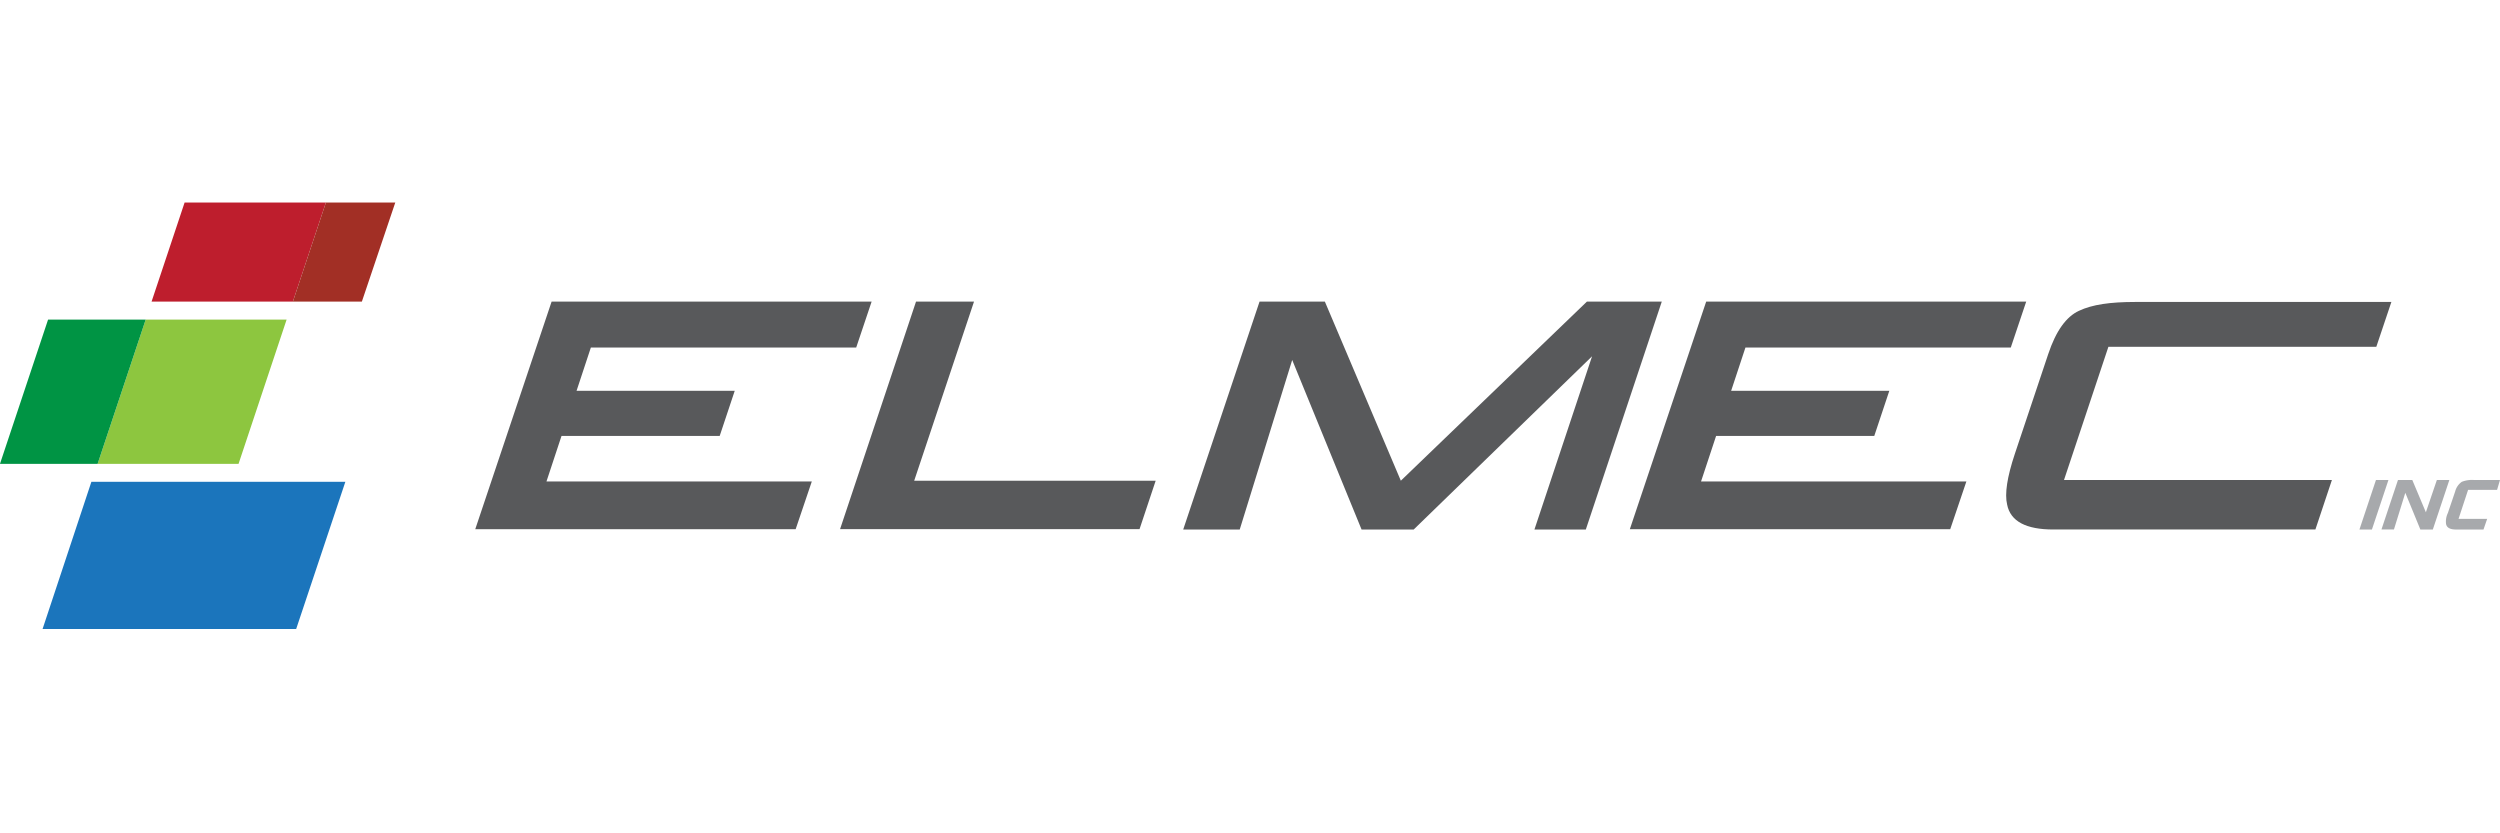 <svg xmlns="http://www.w3.org/2000/svg" xmlns:xlink="http://www.w3.org/1999/xlink" width="414" height="138" viewBox="0 0 414 138"><defs><style>.a{fill:#fff;stroke:#707070;}.b{clip-path:url(#a);}.c{fill:#8dc63f;}.d{fill:#58595b;}.e{fill:#a7a9ac;}.f{fill:none;}.g{fill:#009444;}.h{fill:#1b75bc;}.i{fill:#be1e2d;}.j{fill:#a22f25;}</style><clipPath id="a"><rect class="a" width="414" height="138" transform="translate(172 135)"/></clipPath></defs><g class="b" transform="translate(-172 -135)"><g transform="translate(172 168.539)"><path class="c" d="M89.486,93.589,97.447,69.7H74.11L66.148,93.589Z" transform="translate(-49.982 -50.317)"/><g transform="translate(78.704 16.409)"><path class="d" d="M200.818,66.417l-2.553,7.6h-43.94l-2.37,7.171h26.194l-2.492,7.475H149.463L146.972,96.2h43.94l-2.674,7.9H135.181l12.641-37.681Z" transform="translate(-135.181 -66.417)"/><path class="d" d="M224.049,66.417l-9.906,29.658h39.99l-2.674,8.022H201.866l12.58-37.681Z" transform="translate(-141.456 -66.417)"/><path class="d" d="M288.052,66.417l12.58,29.658,30.813-29.658h12.4l-12.58,37.741h-8.509L332.3,75.472,302.76,104.158h-8.63L282.643,76.08l-8.691,28.078h-9.359l12.641-37.741Z" transform="translate(-147.358 -66.417)"/><path class="d" d="M411.876,66.417l-2.553,7.6h-43.94l-2.37,7.171h26.194l-2.492,7.475H360.521L358.029,96.2h43.94l-2.674,7.9H346.239L358.88,66.417Z" transform="translate(-155.04 -66.417)"/><path class="d" d="M476.328,73.9H431.962L424.608,95.96h44.366l-2.735,8.2H422.846c-4.5,0-7.111-1.337-7.658-4.133q-.638-2.644,1.276-8.387l5.531-16.531c1.276-3.829,2.978-6.2,5.105-7.171,2.188-1.033,5.166-1.459,9.3-1.459h42.421Z" transform="translate(-161.513 -66.423)"/><path class="e" d="M479.609,107.226l2.735-8.2h2.066l-2.735,8.2Z" transform="translate(-167.589 -69.484)"/><path class="e" d="M492.811,99.021l-1.823,5.348-2.249-5.348h-2.37l-2.735,8.2H485.7l1.884-6.078,2.492,6.078h2.066l2.735-8.2Z" transform="translate(-167.968 -69.484)"/><path class="e" d="M503.884,100.662h-4.8l-1.58,4.8h4.74l-.608,1.762h-4.558q-1.459,0-1.641-.912a3.256,3.256,0,0,1,.3-1.823l1.216-3.586a2.772,2.772,0,0,1,1.094-1.58,4.64,4.64,0,0,1,2.006-.3h4.315Z" transform="translate(-169.074 -69.484)"/><line class="f" transform="translate(253.675 28.504)"/></g><g transform="translate(0 19.387)"><path class="g" d="M64.469,93.589,72.431,69.7H56.265L48.3,93.589Z" transform="translate(-48.303 -69.704)"/><path class="h" d="M98.081,123.727l8.144-24.371H64.168l-8.083,24.371Z" transform="translate(-49.035 -72.494)"/></g><path class="i" d="M99.409,64.712l5.47-16.409H81.48L76.01,64.712Z" transform="translate(-50.91 -48.303)"/><path class="j" d="M113.265,64.712,118.8,48.3H107.309l-5.47,16.409Z" transform="translate(-53.34 -48.303)"/></g></g></svg>